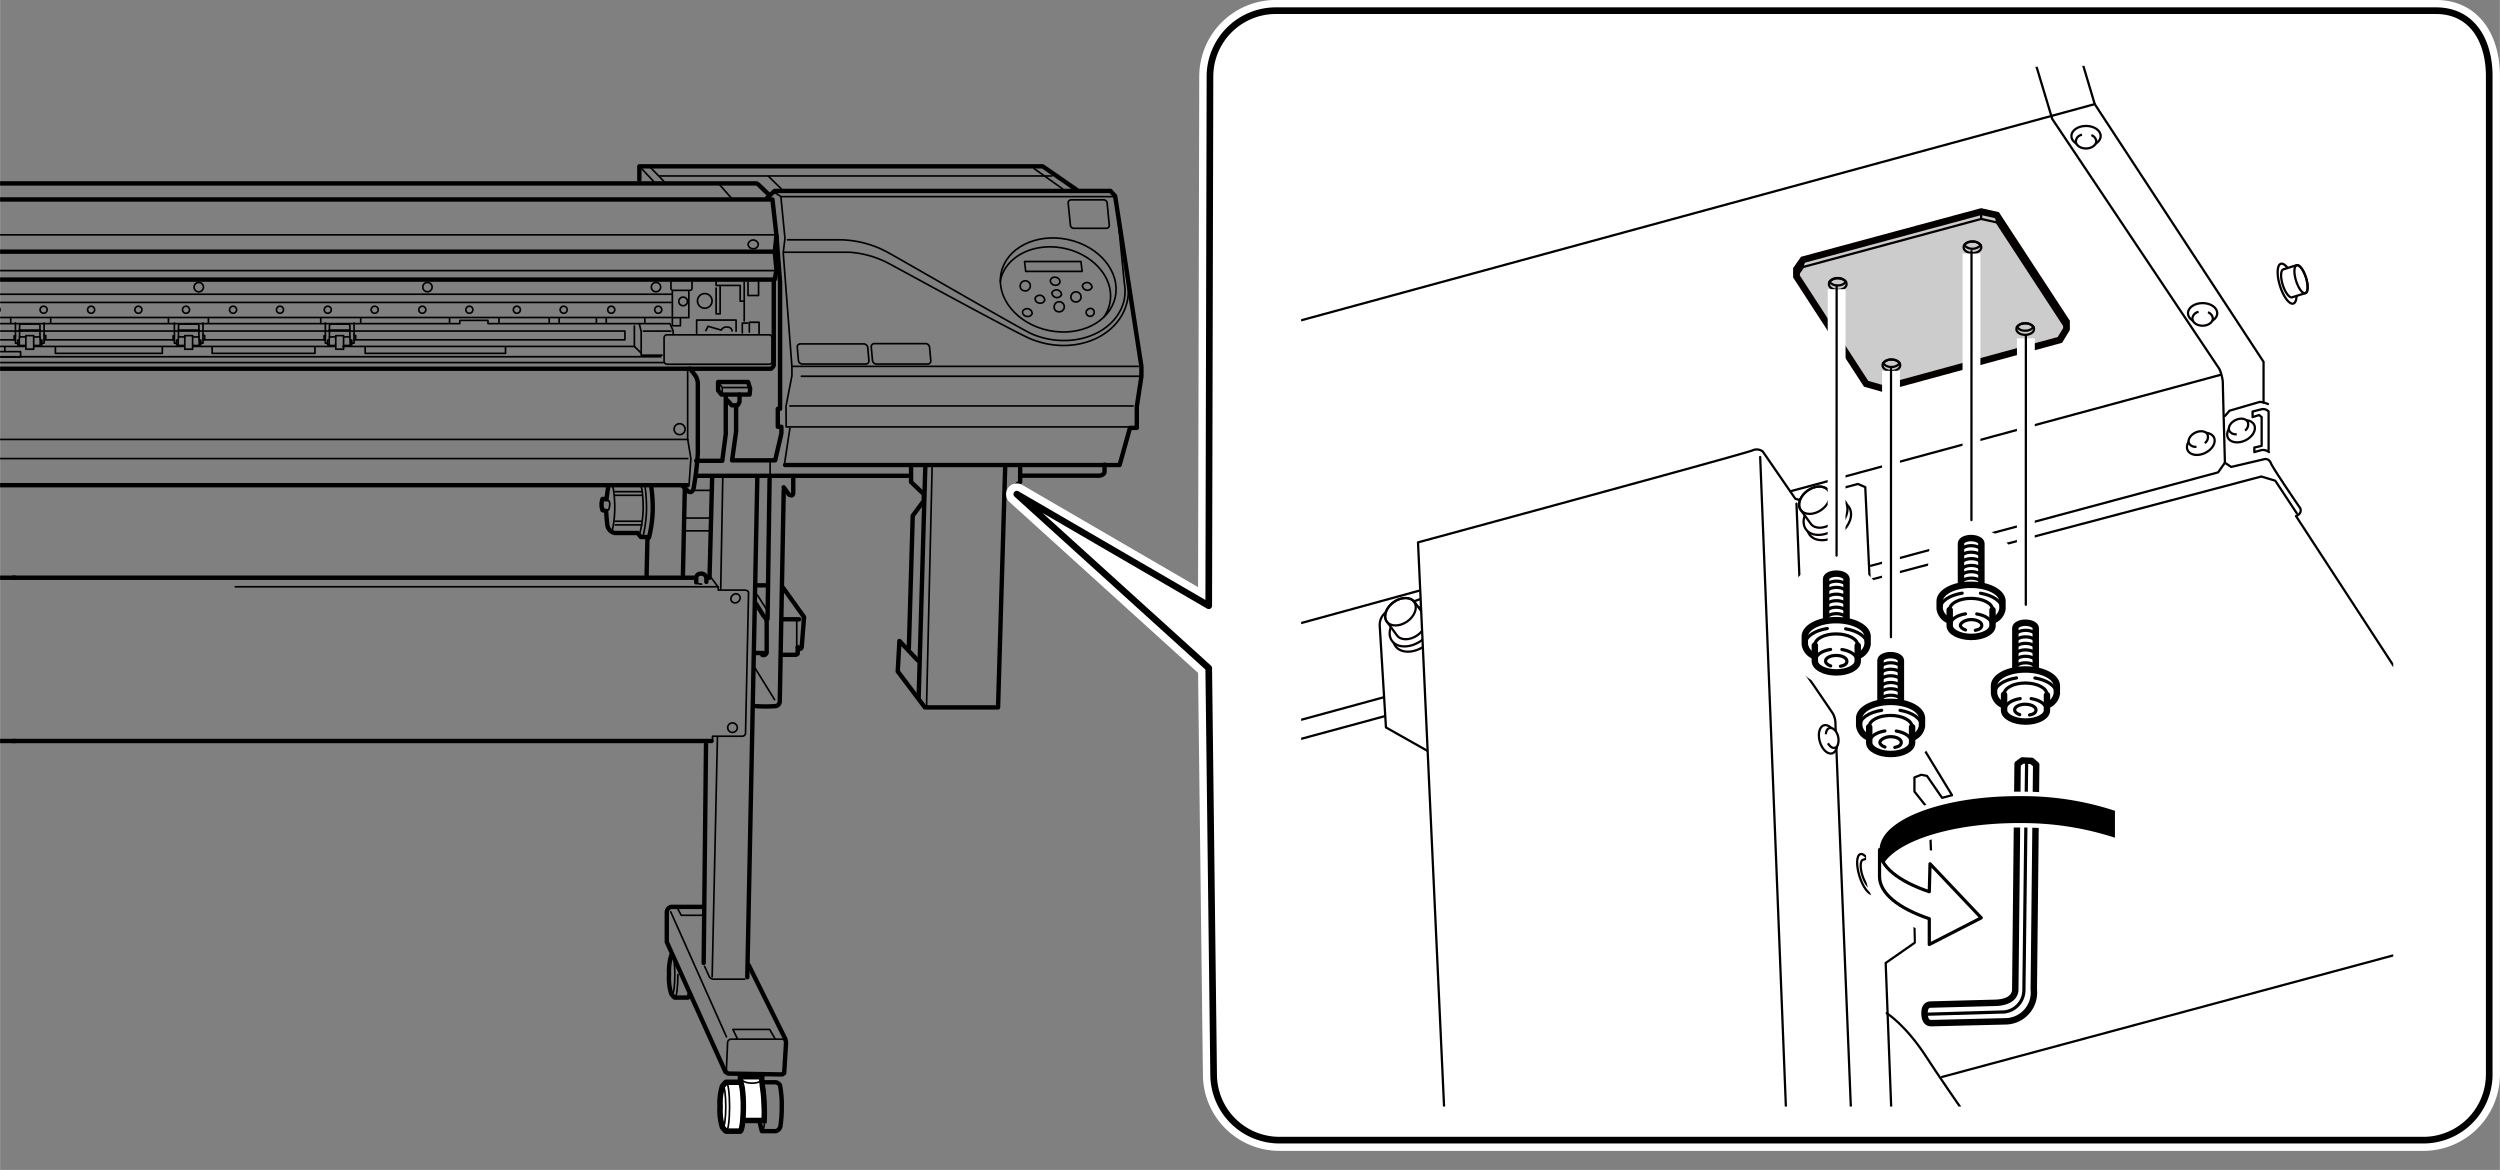 <svg xmlns="http://www.w3.org/2000/svg" xmlns:xlink="http://www.w3.org/1999/xlink" width="120.52mm" height="56.4mm" viewBox="0 0 341.62 159.88"><rect x="0" y="0" width="341.62" height="159.88" fill="#808080" stroke="none"/><defs><style>.cls-1,.cls-10,.cls-12,.cls-15,.cls-17,.cls-18,.cls-19,.cls-20,.cls-3,.cls-4,.cls-6{fill:none;}.cls-2{clip-path:url(#clip-path);}.cls-10,.cls-13,.cls-15,.cls-17,.cls-18,.cls-20,.cls-23,.cls-3,.cls-4,.cls-5,.cls-7{stroke:#000;}.cls-10,.cls-13,.cls-15,.cls-17,.cls-18,.cls-22,.cls-23,.cls-3,.cls-4,.cls-6,.cls-7{stroke-linecap:round;}.cls-10,.cls-13,.cls-15,.cls-17,.cls-18,.cls-19,.cls-22,.cls-23,.cls-3,.cls-4,.cls-6,.cls-7{stroke-linejoin:round;}.cls-3{stroke-width:0.23px;}.cls-4{stroke-width:0.6px;}.cls-11,.cls-13,.cls-16,.cls-22,.cls-23,.cls-5,.cls-7{fill:#fff;}.cls-11,.cls-12,.cls-14,.cls-21,.cls-5{stroke-miterlimit:10;}.cls-5{stroke-width:0.75px;}.cls-19,.cls-21,.cls-22,.cls-6{stroke:#fff;}.cls-6{stroke-width:2.93px;}.cls-7{stroke-width:0.91px;}.cls-8{clip-path:url(#clip-path-2);}.cls-9{clip-path:url(#clip-path-3);}.cls-10,.cls-11,.cls-12,.cls-13,.cls-15{stroke-width:0.31px;}.cls-11,.cls-12,.cls-14{stroke:#040000;}.cls-14{fill:#ccc;stroke-width:0.92px;}.cls-15{stroke-dasharray:73.35 2.93 2.93 2.93;}.cls-17{stroke-width:0.88px;}.cls-18,.cls-20,.cls-23{stroke-width:0.44px;}.cls-19{stroke-width:2.44px;}.cls-21{stroke-width:1.22px;}.cls-22{stroke-width:3.67px;}</style><clipPath id="clip-path"><rect class="cls-1" y="1.29" width="158.59" height="158.59"/></clipPath><clipPath id="clip-path-2"><polygon class="cls-1" points="327.04 151.22 177.8 151.22 177.8 11.01 327.04 8.21 327.04 151.22"/></clipPath><clipPath id="clip-path-3"><rect class="cls-1" x="156.14" y="-46.13" width="199.64" height="197.35"/></clipPath></defs><g id="レイヤー_2" data-name="レイヤー 2"><g class="cls-2"><path class="cls-3" d="M92.21,133.19c0,1.48-.16,2.67-.36,2.67s-.36-1.19-.36-2.67.16-2.67.36-2.67S92.21,131.72,92.21,133.19Z"/><line class="cls-4" x1="2.08" y1="101.26" x2="-93.36" y2="101.26"/><line class="cls-4" x1="2.08" y1="78.95" x2="-91.1" y2="78.95"/><line class="cls-4" x1="-91.83" y1="25.06" x2="103.38" y2="25.06"/><line class="cls-4" x1="-96.46" y1="66.31" x2="93.97" y2="66.31"/><polyline class="cls-4" points="-107.97 27.26 105.55 27.26 106.1 32.22 105.86 34.39"/><line class="cls-3" x1="105.7" y1="32.09" x2="-108.76" y2="32.09"/><line class="cls-3" x1="-96.25" y1="60.05" x2="93.98" y2="60.05"/><line class="cls-3" x1="-96.25" y1="62.67" x2="93.98" y2="62.67"/><line class="cls-3" x1="107.94" y1="55.48" x2="154.83" y2="55.48"/><line class="cls-3" x1="109.5" y1="51.42" x2="155.69" y2="51.42"/><polyline class="cls-3" points="155.53 50.07 108.21 50.07 107.02 34.55 107.26 32.57 106.7 26.86 105.69 26.21"/><path class="cls-4" d="M-96.25,50.39H105.36s.37-.28.37-.53V38.53"/><polyline class="cls-4" points="-108.81 38.21 105.85 38.21 106.1 36.93 105.86 34.39 -108.61 34.39"/><line class="cls-3" x1="-109.2" y1="36.98" x2="105.85" y2="36.98"/><path class="cls-4" d="M94.19,135.93c-.07.25-.14.4-.21.4H92.21c-.11,0-.47-.48-.49-.51a7.2,7.2,0,0,1-.3-2.63,7.75,7.75,0,0,1,.29-2.61"/><path class="cls-3" d="M92.21,136.33c.23,0,.42-1.41.42-3.14"/><line class="cls-4" x1="1.79" y1="101.26" x2="97.24" y2="101.26"/><path class="cls-4" d="M107.09,66.93l-.54,28.81a.67.67,0,0,1-.65.76,19.52,19.52,0,0,1-2.6,0"/><line class="cls-4" x1="103.48" y1="65.39" x2="102.11" y2="133.55"/><line class="cls-4" x1="96.15" y1="131.6" x2="96.47" y2="101.7"/><path class="cls-4" d="M102.32,131.92l5,10.09.09.47-.26,4.16-.27.19-7.4-.12-.37-.25-8-17.73v-4.06a.76.76,0,0,1,.62-.74h4.18"/><path class="cls-3" d="M107.28,142.23a.55.55,0,0,0-.43-.22h-7a.53.53,0,0,0-.44.53c0,.47-.15,3.48-.15,3.48s0,.47.15.47"/><line class="cls-3" x1="99.27" y1="141.7" x2="91.65" y2="124.61"/><path class="cls-3" d="M101.75,133.81H97.52a.74.74,0,0,1-.59-.31l-.65-1.43"/><polyline class="cls-3" points="105.92 141.98 105.17 140.68 100.14 140.68 100.73 141.89"/><polyline class="cls-3" points="96.03 125.08 93.08 125.08 92.58 124.14"/><line class="cls-3" x1="98.48" y1="80.48" x2="98.76" y2="65.34"/><line class="cls-3" x1="97.31" y1="133.47" x2="98.03" y2="100.78"/><path class="cls-3" d="M104.13,154.58c.25,0,.45-1.49.45-3.34s-.2-3.33-.45-3.33"/><path class="cls-4" d="M104.13,147.9H106c.08,0,.53.17.59.46a14.19,14.19,0,0,1,.23,2.88,16.62,16.62,0,0,1-.19,2.71.89.89,0,0,1-.63.63h-1.89a11.32,11.32,0,0,1-.47-3.34,8,8,0,0,1,.31-2.78S104,147.9,104.13,147.9Z"/><path class="cls-5" d="M104.09,147.14v.4l.08.83a21.69,21.69,0,0,1,.24,2.66,19.46,19.46,0,0,1,0,2.09h-3.23l0-5.54v-.44Z"/><path class="cls-4" d="M104.09,147.14v.4l.08.83a21.69,21.69,0,0,1,.24,2.66,19.46,19.46,0,0,1,0,2.09h-3.23l0-5.54v-.44Z"/><path class="cls-5" d="M99.24,147.9h1.88c.25,0,.45,1.5.45,3.34s-.2,3.34-.45,3.34H99.24c-.11,0-.5-.51-.52-.53a7.81,7.81,0,0,1-.32-2.81,8,8,0,0,1,.31-2.78s.42-.56.53-.56"/><path class="cls-4" d="M99.24,147.9h1.88c.25,0,.45,1.5.45,3.34s-.2,3.34-.45,3.34H99.24c-.11,0-.5-.51-.52-.53a7.81,7.81,0,0,1-.32-2.81,8,8,0,0,1,.31-2.78S99.13,147.9,99.24,147.9Z"/><path class="cls-3" d="M99.24,154.58c.25,0,.45-1.49.45-3.34s-.2-3.33-.45-3.33"/><path class="cls-3" d="M98.4,151.24c0,1.58.17,2.85.38,2.85s.39-1.27.39-2.85-.17-2.84-.39-2.84S98.4,149.68,98.4,151.24Z"/><path class="cls-3" d="M104.09,147.54s-.16.48-1.34.48-1.53-.56-1.53-.56"/><path class="cls-3" d="M97.36,101.23l0-.62s3.2,0,4.06,0a.44.44,0,0,0,.45-.41s.41-18.82.41-19.19-.57-.37-.57-.37H98.14v-.45h-66"/><path class="cls-4" d="M107,80.32l2.87,4-.32,4.1s-.15.58-.54,0"/><line class="cls-4" x1="109.21" y1="84.63" x2="106.95" y2="84.63"/><line class="cls-3" x1="105.84" y1="95.61" x2="103.18" y2="91.31"/><path class="cls-4" d="M107.08,66.59l.73,1s.58.37.58-.24v-2"/><polyline class="cls-3" points="94.16 66.18 94.4 62.67 93.96 59.97 93.96 50.63"/><path class="cls-4" d="M93.32,66.47l.76.71s.51.32.7-.47A44.3,44.3,0,0,0,95.35,62V52.37a2.19,2.19,0,0,0-.31-1c-.15-.22-.77-1-.77-1"/><line class="cls-4" x1="105.16" y1="65.22" x2="104.88" y2="84.59"/><line class="cls-4" x1="104.72" y1="79.99" x2="103.54" y2="79.99"/><line class="cls-4" x1="103.22" y1="89.24" x2="104.29" y2="89.24"/><path class="cls-4" d="M103.33,82.55l1,1.61a1.26,1.26,0,0,1,.43.8v4.23a.47.47,0,0,1-.59.32"/><line class="cls-3" x1="104.83" y1="83.41" x2="103.49" y2="81.32"/><path class="cls-3" d="M0,42.33a.47.47,0,0,1-.48.47.47.47,0,0,1-.47-.47.47.47,0,0,1,.47-.48A.47.47,0,0,1,0,42.33Z"/><path class="cls-3" d="M6.43,42.33A.48.48,0,1,1,6,41.85.47.47,0,0,1,6.43,42.33Z"/><path class="cls-3" d="M12.92,42.33a.48.48,0,1,1-.48-.48A.48.48,0,0,1,12.92,42.33Z"/><path class="cls-3" d="M19.38,42.33a.48.48,0,1,1-.48-.48A.48.48,0,0,1,19.38,42.33Z"/><path class="cls-3" d="M25.89,42.33a.48.48,0,1,1-.48-.48A.48.48,0,0,1,25.89,42.33Z"/><path class="cls-3" d="M32.32,42.33a.48.48,0,1,1-.48-.48A.47.47,0,0,1,32.32,42.33Z"/><path class="cls-3" d="M38.73,42.33a.48.48,0,1,1-.48-.48A.48.48,0,0,1,38.73,42.33Z"/><path class="cls-3" d="M45.26,42.33a.48.48,0,1,1-.47-.48A.47.47,0,0,1,45.26,42.33Z"/><path class="cls-3" d="M51.67,42.33a.48.48,0,1,1-.48-.48A.47.47,0,0,1,51.67,42.33Z"/><path class="cls-3" d="M58.18,42.33a.48.48,0,1,1-.48-.48A.48.48,0,0,1,58.18,42.33Z"/><path class="cls-3" d="M64.61,42.33a.48.48,0,1,1-.47-.48A.47.47,0,0,1,64.61,42.33Z"/><path class="cls-3" d="M71.1,42.33a.48.48,0,1,1-.48-.48A.48.48,0,0,1,71.1,42.33Z"/><path class="cls-3" d="M77.5,42.33a.48.48,0,1,1-.47-.48A.47.47,0,0,1,77.5,42.33Z"/><path class="cls-3" d="M84,42.33a.48.48,0,1,1-.48-.48A.48.48,0,0,1,84,42.33Z"/><path class="cls-3" d="M90.42,42.33a.48.48,0,1,1-.48-.48A.47.47,0,0,1,90.42,42.33Z"/><line class="cls-3" x1="-108.42" y1="43.39" x2="91.7" y2="43.39"/><line class="cls-3" x1="-107.4" y1="41.33" x2="91.7" y2="41.33"/><line class="cls-3" x1="-17.57" y1="46.44" x2="2.01" y2="46.44"/><line class="cls-3" x1="-18.27" y1="47.34" x2="3.3" y2="47.34"/><polyline class="cls-3" points="2.1 44.14 2.1 46.9 2.41 46.9"/><polyline class="cls-3" points="3.51 46.04 2.66 46.04 2.62 46.48 2.62 47.22 3.48 47.22"/><rect class="cls-3" x="3.52" y="45.87" width="1.07" height="1.85"/><polyline class="cls-3" points="2.62 46.48 2.4 46.48 2.4 47.13 2.6 47.13"/><line class="cls-3" x1="2.66" y1="46.04" x2="2.66" y2="45.13"/><polyline class="cls-3" points="6.01 44.14 6.01 46.9 5.7 46.9"/><polyline class="cls-3" points="4.6 46.04 5.45 46.04 5.49 46.48 5.49 47.22 4.63 47.22"/><polyline class="cls-3" points="5.49 46.48 5.71 46.48 5.71 47.13 5.51 47.13"/><line class="cls-3" x1="5.45" y1="46.04" x2="5.45" y2="45.13"/><polyline class="cls-3" points="5.5 45.11 4.14 45.11 3.97 45.11 2.61 45.11"/><polyline class="cls-3" points="5.45 45.13 5.45 44.45 5.34 44.29 4.3 44.29 3.81 44.29 2.77 44.29 2.66 44.45 2.66 45.13"/><polyline class="cls-3" points="2.1 45.9 1.92 45.9 1.92 46.49 2.08 46.49"/><polyline class="cls-3" points="6.03 45.84 6.24 45.84 6.24 46.4 6.03 46.4"/><line class="cls-3" x1="6.17" y1="46.44" x2="23.73" y2="46.44"/><line class="cls-3" x1="4.65" y1="47.34" x2="25.02" y2="47.34"/><polyline class="cls-3" points="23.82 44.14 23.82 46.9 24.13 46.9"/><polyline class="cls-3" points="25.23 46.04 24.38 46.04 24.34 46.48 24.34 47.22 25.2 47.22"/><rect class="cls-3" x="25.24" y="45.87" width="1.07" height="1.85"/><polyline class="cls-3" points="24.34 46.48 24.12 46.48 24.12 47.13 24.32 47.13"/><line class="cls-3" x1="24.38" y1="46.04" x2="24.38" y2="45.13"/><polyline class="cls-3" points="27.73 44.14 27.73 46.9 27.42 46.9"/><polyline class="cls-3" points="26.32 46.04 27.17 46.04 27.21 46.48 27.21 47.22 26.35 47.22"/><polyline class="cls-3" points="27.21 46.48 27.43 46.48 27.43 47.13 27.23 47.13"/><line class="cls-3" x1="27.17" y1="46.04" x2="27.17" y2="45.13"/><polyline class="cls-3" points="27.22 45.11 25.86 45.11 25.69 45.11 24.33 45.11"/><polyline class="cls-3" points="27.17 45.13 27.17 44.45 27.06 44.29 26.02 44.29 25.53 44.29 24.49 44.29 24.38 44.45 24.38 45.13"/><polyline class="cls-3" points="23.82 45.9 23.64 45.9 23.64 46.49 23.8 46.49"/><polyline class="cls-3" points="27.75 45.84 27.96 45.84 27.96 46.4 27.75 46.4"/><line class="cls-3" x1="27.87" y1="46.44" x2="44.36" y2="46.44"/><line class="cls-3" x1="26.32" y1="47.34" x2="45.65" y2="47.34"/><polyline class="cls-3" points="48.41 46.44 85.39 46.44 85.39 45.24 -84.25 45.24"/><polyline class="cls-3" points="44.45 44.14 44.45 46.9 44.76 46.9"/><polyline class="cls-3" points="45.86 46.04 45.01 46.04 44.97 46.48 44.97 47.22 45.83 47.22"/><rect class="cls-3" x="45.87" y="45.87" width="1.07" height="1.85"/><polyline class="cls-3" points="44.97 46.48 44.75 46.48 44.75 47.13 44.95 47.13"/><line class="cls-3" x1="45.01" y1="46.04" x2="45.01" y2="45.13"/><polyline class="cls-3" points="48.37 44.14 48.37 46.9 48.05 46.9"/><polyline class="cls-3" points="46.95 46.04 47.8 46.04 47.84 46.48 47.84 47.22 46.98 47.22"/><polyline class="cls-3" points="47.84 46.48 48.06 46.48 48.06 47.13 47.86 47.13"/><line class="cls-3" x1="47.8" y1="46.04" x2="47.8" y2="45.13"/><polyline class="cls-3" points="47.85 45.11 46.49 45.11 46.32 45.11 44.96 45.11"/><polyline class="cls-3" points="47.8 45.13 47.8 44.45 47.69 44.29 46.65 44.29 46.16 44.29 45.12 44.29 45.01 44.45 45.01 45.13"/><polyline class="cls-3" points="44.45 45.9 44.27 45.9 44.27 46.49 44.43 46.49"/><polyline class="cls-3" points="48.38 45.84 48.59 45.84 48.59 46.4 48.38 46.4"/><path class="cls-4" d="M109,88.5v.82a.46.46,0,0,1-.24.16c-.14,0-1.86,0-1.86,0"/><line class="cls-3" x1="108.87" y1="89.1" x2="108.87" y2="84.87"/><path class="cls-4" d="M139.63,65H150.3s.63-.12.63-.5v-1"/><line class="cls-4" x1="95.27" y1="65.02" x2="124.04" y2="65.02"/><polyline class="cls-4" points="107.28 63.55 152.99 63.55 154.41 58.47 155.34 58.47 155.34 55.57 155.97 51.45 155.97 50.07 152.38 26.79 151.74 26.09 105.85 26.09 104.84 27.01"/><polyline class="cls-4" points="147.1 25.92 142.48 22.73 87.36 22.73 87.36 24.57"/><line class="cls-3" x1="89.34" y1="24.83" x2="87.49" y2="22.85"/><polyline class="cls-3" points="108.21 50.07 108.21 51.35 107.4 55.52 107.43 58.34 154.98 58.34"/><line class="cls-3" x1="107.94" y1="58.5" x2="107.19" y2="63.42"/><path class="cls-3" d="M136.8,37.3c.72-3.43,4.8-5.48,9.11-4.57s7.21,4.42,6.49,7.85-4.8,5.48-9.11,4.58S136.08,40.73,136.8,37.3Z"/><path class="cls-3" d="M152.85,30.66l.78,8a6.31,6.31,0,0,1,0,2.25c-.84,4-5.57,6.44-10.57,5.38a11.28,11.28,0,0,1-1.87-.57l-.4-.18c-2.55-1.29-17.28-9.85-19.52-11.07a14,14,0,0,0-6.78-1.7h-6.88"/><path class="cls-3" d="M154.13,38.79a6.87,6.87,0,0,1-.07,2.26c-.89,4.42-5.92,7.05-11.23,5.89a13.84,13.84,0,0,1-1.76-.53l-.2-.08c-2.38-1-18.28-9.73-19.64-10.44a13.48,13.48,0,0,0-5.15-1.42h-8.9"/><path class="cls-3" d="M143.53,38.29a.61.61,0,0,1,.77-.38.61.61,0,0,1,.54.66.61.61,0,0,1-.76.39A.63.63,0,0,1,143.53,38.29Z"/><path class="cls-3" d="M139.41,39.08a.69.69,0,1,1,.55.66A.62.62,0,0,1,139.41,39.08Z"/><path class="cls-3" d="M143.74,40a.69.69,0,0,1,1.31.28.69.69,0,0,1-1.31-.28Z"/><path class="cls-3" d="M147.91,39a.69.69,0,0,1,1.31.28.69.69,0,0,1-1.31-.28Z"/><path class="cls-3" d="M148.43,42.57a.62.62,0,0,1,.77-.39.55.55,0,1,1-.77.39Z"/><path class="cls-3" d="M144.05,41.94a.69.69,0,1,1,.55.66A.61.61,0,0,1,144.05,41.94Z"/><path class="cls-3" d="M139.73,42.57a.69.69,0,0,1,1.31.27.62.62,0,0,1-.77.39A.61.61,0,0,1,139.73,42.57Z"/><path class="cls-3" d="M141.45,40.74a.69.69,0,0,1,1.31.28.62.62,0,0,1-.77.39A.61.61,0,0,1,141.45,40.74Z"/><path class="cls-3" d="M146.34,40.59a.69.69,0,1,1,.55.66A.63.63,0,0,1,146.34,40.59Z"/><path class="cls-3" d="M136.7,38.49l0-.17c.7-3.29,4.6-5.25,8.73-4.38s6.92,4.24,6.22,7.52a4.88,4.88,0,0,1-.83,1.89"/><polygon class="cls-3" points="147.87 37.09 140.16 37.09 140 35.74 147.71 35.74 147.87 37.09"/><path class="cls-3" d="M146.74,31.2h4.44a.4.4,0,0,0,.4-.42l-.29-3a.49.49,0,0,0-.49-.47h-4.43a.41.41,0,0,0-.41.42l.3,3A.48.48,0,0,0,146.74,31.2Z"/><path class="cls-3" d="M109.66,49.75h8.65a.42.42,0,0,0,.42-.46l-.16-1.82A.56.56,0,0,0,118,47h-8.65a.41.41,0,0,0-.41.45l.16,1.83A.57.57,0,0,0,109.66,49.75Z"/><path class="cls-3" d="M119.77,49.75h7a.42.42,0,0,0,.42-.46l-.17-1.82a.55.55,0,0,0-.55-.51h-7a.42.42,0,0,0-.42.45l.17,1.83A.56.56,0,0,0,119.77,49.75Z"/><polyline class="cls-4" points="139.4 63.97 139.4 65.87 137.28 67.68"/><polyline class="cls-4" points="137.36 63.6 136.38 96.67 126.38 96.67 122.67 91.75 122.9 87.59 125.4 90.24"/><polyline class="cls-4" points="124.19 88.58 124.72 70.48 126.23 68.44 126.23 67.53 124.49 65.87 124.49 63.75"/><line class="cls-3" x1="126.61" y1="96.37" x2="127.37" y2="63.82"/><line class="cls-4" x1="125.53" y1="95.27" x2="126.44" y2="63.71"/><path class="cls-4" d="M83.12,66.53c-.12.55-.24,1.65-.24,1.65h-.55a2.24,2.24,0,0,0,0,1.54l.49.12s.06,1.1.18,2a1.29,1.29,0,0,0,1,1h3.13l.43.55h.91l-.12,5.27"/><polyline class="cls-4" points="95.13 62.97 98.69 62.97 99.17 59.3 99.17 53.97"/><polyline class="cls-4" points="100.58 55.51 100.58 58.99 100.03 62.91 105.92 62.91 106.77 59.24 106.77 58.32 106.28 58.32 106.28 55.87 106.59 55.87 106.59 38.59 106.1 32.22"/><polygon class="cls-4" points="102.43 53.92 98.58 53.92 98.12 53.35 98.12 52.2 102.22 52.2 102.5 53.1 102.43 53.92"/><polyline class="cls-3" points="98.69 53.81 98.69 52.94 98.21 52.34"/><line class="cls-3" x1="98.88" y1="52.96" x2="102.41" y2="52.96"/><polyline class="cls-4" points="101.05 53.91 101.05 54.94 100.78 55.39 100 55.39 99.38 54.7"/><line class="cls-3" x1="106.7" y1="26.87" x2="152.17" y2="26.87"/><line class="cls-3" x1="145.2" y1="25.81" x2="141.32" y2="23.05"/><line class="cls-3" x1="106.83" y1="25.88" x2="105" y2="24.09"/><line class="cls-3" x1="143.73" y1="24.05" x2="90.12" y2="24.05"/><line class="cls-3" x1="90.7" y1="24.77" x2="88.87" y2="22.87"/><line class="cls-4" x1="103.6" y1="25.2" x2="104.96" y2="26.5"/><line class="cls-3" x1="99.97" y1="27.11" x2="98.35" y2="25.27"/><path class="cls-3" d="M91.82,40.21H-91.73s.18-.41-.54-.41h-1.28"/><path class="cls-3" d="M91.15,45.76h13.94a.39.39,0,0,1,.4.38l0,3.26a.39.39,0,0,1-.4.38H91.2a.45.45,0,0,1-.46-.44V46.15A.4.4,0,0,1,91.15,45.76Z"/><polyline class="cls-3" points="91.87 39.79 91.87 44.52 92.97 44.52 92.97 43.52"/><polyline class="cls-3" points="91.9 43.41 94.12 43.41 94.12 39.83"/><path class="cls-3" d="M91.68,38.53v.85a.3.3,0,0,0,.33.3h2.26s.29,0,.29-.3v-.92"/><polyline class="cls-3" points="97.85 38.46 97.85 39.01 101.14 39.01 101.14 41.16 101.69 41.16 101.69 38.57"/><polyline class="cls-3" points="102.21 38.57 102.21 40.38 103.65 40.38 103.65 38.5"/><polyline class="cls-3" points="95.19 45.55 95.19 43.74 100.58 43.74 100.58 45.26"/><path class="cls-3" d="M96.45,45.18l.29-.59,1.81.52a.79.79,0,0,1,.81-.41c.63,0,.67.52.67.52"/><polyline class="cls-3" points="103.72 45.55 103.72 44.04 102.39 44.04 102.39 45.37"/><polyline class="cls-3" points="102.17 44.15 101.43 44.15 101.43 45.48"/><polyline class="cls-3" points="98.4 39.16 98.4 42.89 97.85 42.89 97.85 39.38"/><circle class="cls-3" cx="96.3" cy="41.12" r="1"/><path class="cls-3" d="M92.75,41.19a.6.6,0,0,1,.59-.59.59.59,0,0,1,.59.59.58.58,0,0,1-.59.59A.59.59,0,0,1,92.75,41.19Z"/><path class="cls-3" d="M89,39.24a.64.64,0,0,1,.63-.64.64.64,0,0,1,.64.64.64.64,0,0,1-.64.63A.63.63,0,0,1,89,39.24Z"/><path class="cls-3" d="M57.77,39.24a.64.64,0,0,1,.63-.64.64.64,0,0,1,.64.64.64.64,0,0,1-.64.63A.63.63,0,0,1,57.77,39.24Z"/><path class="cls-3" d="M26.51,39.24a.64.64,0,0,1,1.28,0,.64.64,0,0,1-1.28,0Z"/><line class="cls-4" x1="94.92" y1="78.95" x2="1.79" y2="78.95"/><polyline class="cls-4" points="97.31 65.21 96.95 78.95 96.73 78.95"/><path class="cls-4" d="M89,66.6a21.72,21.72,0,0,1,.19,3.05,17.65,17.65,0,0,1-.51,3.8"/><path class="cls-3" d="M88.15,66.6a21.72,21.72,0,0,1,.19,3.05,17.65,17.65,0,0,1-.51,3.8"/><path class="cls-3" d="M87.44,72.83a15.12,15.12,0,0,0,.44-3.28,19,19,0,0,0-.16-2.62l-.1-.41"/><path class="cls-3" d="M83.59,72.83A15.12,15.12,0,0,0,84,69.55a17.93,17.93,0,0,0-.17-2.62l-.09-.41"/><line class="cls-4" x1="93.57" y1="66.92" x2="93.31" y2="78.78"/><line class="cls-3" x1="105.23" y1="63.18" x2="105.23" y2="65.02"/><polyline class="cls-3" points="87.35 44.23 66.69 44.23 66.66 43.78 62.84 43.78 62.82 44.23 -91.1 44.23 -91.1 44.51 -94.32 44.51 -94.28 44.04 -107.34 44.04"/><path class="cls-3" d="M102.22,33.39a.71.71,0,0,1,1.4,0,.65.65,0,0,1-.69.6A.66.66,0,0,1,102.22,33.39Z"/><path class="cls-3" d="M101,81.33a.62.62,0,0,0-.88,0,.63.63,0,0,0-.12.88.65.65,0,0,0,.89,0A.63.63,0,0,0,101,81.33Z"/><path class="cls-3" d="M100.62,99.07a.65.65,0,1,0-.12.87A.62.62,0,0,0,100.62,99.07Z"/><line class="cls-3" x1="97.19" y1="78.96" x2="98.14" y2="80.24"/><line class="cls-3" x1="87.71" y1="67.69" x2="84.07" y2="67.69"/><line class="cls-3" x1="87.71" y1="67.19" x2="84.07" y2="67.19"/><line class="cls-3" x1="87.71" y1="71.73" x2="84.07" y2="71.73"/><line class="cls-3" x1="87.71" y1="71.23" x2="84.07" y2="71.23"/><path class="cls-3" d="M82.68,68.41h.49a.88.88,0,0,1,.14.62,2.88,2.88,0,0,1-.14.64h-.58"/><line class="cls-3" x1="93.46" y1="70.79" x2="97.1" y2="70.79"/><line class="cls-3" x1="93.42" y1="72.54" x2="97.06" y2="72.54"/><line class="cls-3" x1="94.9" y1="67.01" x2="97.06" y2="67.01"/><path class="cls-4" d="M95.13,79.58V79a.59.59,0,0,1,.64-.6.68.68,0,0,1,.75.54v.58"/><path class="cls-3" d="M95.31,79.73a1.58,1.58,0,0,0,.55.09"/><line class="cls-3" x1="-96.52" y1="49.55" x2="90.67" y2="49.55"/><rect class="cls-3" x="-6.07" y="48.05" width="8.87" height="0.75"/><polyline class="cls-3" points="22.17 47.4 22.17 48.29 7.56 48.29 7.56 47.45"/><polyline class="cls-3" points="43.03 47.4 43.03 48.29 28.98 48.29 28.98 47.45"/><polyline class="cls-3" points="69.07 47.4 69.07 48.29 49.89 48.29 49.89 47.45"/><line class="cls-3" x1="0.65" y1="47.4" x2="0.65" y2="47.96"/><polyline class="cls-3" points="87.55 48.19 86.68 47.34 46.85 47.34"/><line class="cls-3" x1="86.68" y1="47.34" x2="86.68" y2="44.55"/><line class="cls-3" x1="87.92" y1="45.25" x2="91.66" y2="45.25"/><polyline class="cls-3" points="91.98 45.58 91.98 45.21 91.54 44.23 87.35 44.23 87.61 45.3 87.61 48.54 90.46 48.54"/><line class="cls-3" x1="101.69" y1="41.16" x2="101.69" y2="43.85"/><line class="cls-3" x1="61.42" y1="44.09" x2="61.42" y2="43.53"/><line class="cls-3" x1="68.18" y1="44.13" x2="68.18" y2="43.48"/><line class="cls-3" x1="49.28" y1="44.09" x2="49.28" y2="43.48"/><line class="cls-3" x1="43.82" y1="44.18" x2="43.82" y2="43.43"/><line class="cls-3" x1="75.04" y1="43.53" x2="75.04" y2="44.09"/><line class="cls-3" x1="76.4" y1="43.53" x2="76.4" y2="44.09"/><line class="cls-3" x1="81.49" y1="43.53" x2="81.49" y2="44.09"/><line class="cls-3" x1="82.84" y1="43.53" x2="82.84" y2="44.09"/><line class="cls-3" x1="88.11" y1="43.53" x2="88.11" y2="44.09"/><line class="cls-3" x1="28.47" y1="43.39" x2="28.47" y2="44.13"/><line class="cls-3" x1="23.01" y1="43.39" x2="23.01" y2="44.13"/><line class="cls-3" x1="6.91" y1="43.39" x2="6.91" y2="44.13"/><line class="cls-3" x1="1.45" y1="43.39" x2="1.45" y2="44.13"/><line class="cls-3" x1="-90.73" y1="48.75" x2="90.3" y2="48.75"/><circle class="cls-3" cx="92.86" cy="58.65" r="0.75"/></g></g><g id="レイヤー_3" data-name="レイヤー 3"><path class="cls-6" d="M332.88,1.46H174.28a9,9,0,0,0-8.94,8.94l-.17,72.38L138.94,67.53,165.17,91.3l.67,55.57a9,9,0,0,0,8.94,8.94H331.22a9,9,0,0,0,8.94-8.94V10.4C340.16,5.49,337.79,1.46,332.88,1.46Z"/><path class="cls-7" d="M332.88,1.46H174.28a9,9,0,0,0-8.94,8.94l-.17,72.38L138.94,67.53,165.17,91.3l.67,55.57a9,9,0,0,0,8.94,8.94H331.22a9,9,0,0,0,8.94-8.94V10.4C340.16,5.49,337.79,1.46,332.88,1.46Z"/><g class="cls-8"><g class="cls-9"><path class="cls-10" d="M194.05,81.88,190,83.33a2.19,2.19,0,0,0-1.46,2.2l.85,13.88,5.72,3.23"/><ellipse class="cls-11" cx="193.36" cy="86.38" rx="3.29" ry="2.3" transform="translate(-14.47 127.08) rotate(-35.15)"/><ellipse class="cls-11" cx="192.89" cy="85.66" rx="3.29" ry="2.3" transform="translate(-14.14 126.68) rotate(-35.15)"/><path class="cls-11" d="M189.49,84.92c.29.41,1.09,1.48,1.39,1.89.51.73,1.77.73,2.81,0s1.47-1.92,1-2.65c-.3-.41-1.1-1.48-1.39-1.9-.52-.72-1.78-.72-2.82,0S189,84.19,189.49,84.92Z"/><ellipse class="cls-12" cx="191.37" cy="83.59" rx="2.3" ry="1.62" transform="translate(-13.23 125.43) rotate(-35.15)"/><path class="cls-13" d="M240.53,62.45l5.29,133.73,8.5,12.86.93-.51S250.82,99.88,250.82,99a3,3,0,0,0-.36-1.5s-3.57-5.28-3.93-5.71a3,3,0,0,1-.5-.93l1.86-.36,7.72-8.78-.72-15.15-1-.43-8.14,2.15-.43-.15-4.43-6.43a1.35,1.35,0,0,0-1.41-.16c-.76.38-45.71,12.57-45.71,12.57L200,209l25.43,38.57"/><polygon class="cls-14" points="282.39 43.97 272.87 29.4 270.73 28.92 246.39 35.49 245.49 36.78 245.49 37.78 255.01 52.45 257.2 53.07 281.49 46.45 282.39 44.97 282.39 43.97"/><ellipse class="cls-12" cx="269.54" cy="33.8" rx="1.21" ry="0.79"/><path class="cls-12" d="M269.54,33a1.32,1.32,0,0,0-1.13.5,1.52,1.52,0,0,0,2.25,0A1.32,1.32,0,0,0,269.54,33Z"/><ellipse class="cls-12" cx="251.13" cy="38.83" rx="1.21" ry="0.79"/><path class="cls-12" d="M251.13,38a1.32,1.32,0,0,0-1.13.5,1.32,1.32,0,0,0,1.13.5,1.3,1.3,0,0,0,1.12-.5A1.3,1.3,0,0,0,251.13,38Z"/><ellipse class="cls-12" cx="258.46" cy="49.92" rx="1.21" ry="0.79"/><path class="cls-12" d="M258.46,49.14a1.3,1.3,0,0,0-1.12.5,1.3,1.3,0,0,0,1.12.5,1.32,1.32,0,0,0,1.13-.5A1.32,1.32,0,0,0,258.46,49.14Z"/><ellipse class="cls-12" cx="276.75" cy="44.97" rx="1.21" ry="0.79"/><path class="cls-12" d="M276.75,44.19a1.28,1.28,0,0,0-1.12.5,1.3,1.3,0,0,0,1.12.5,1.34,1.34,0,0,0,1.13-.5A1.31,1.31,0,0,0,276.75,44.19Z"/><polygon class="cls-12" points="245.49 37.78 246.39 36.49 270.73 29.92 272.87 30.4 282.39 44.97 281.49 46.45 257.2 53.07 255.01 52.45 245.49 37.78"/><line class="cls-12" x1="270.73" y1="29.92" x2="270.73" y2="28.92"/><line class="cls-12" x1="272.87" y1="30.4" x2="272.87" y2="29.4"/><line class="cls-12" x1="246.39" y1="36.49" x2="246.39" y2="35.73"/><ellipse class="cls-12" cx="285.06" cy="18.59" rx="2" ry="1.38"/><path class="cls-11" d="M285.79,18.47a1,1,0,0,1,.67.82c0,.53-.63,1-1.4,1s-1.39-.43-1.39-1a1,1,0,0,1,.84-.88"/><ellipse class="cls-12" cx="300.99" cy="42.8" rx="2" ry="1.38"/><path class="cls-11" d="M301.72,42.68a1,1,0,0,1,.67.83c0,.53-.63,1-1.4,1s-1.39-.43-1.39-1a1,1,0,0,1,.84-.89"/><ellipse class="cls-12" cx="300.74" cy="60.63" rx="2" ry="1.38" transform="translate(3.89 138.1) rotate(-26.02)"/><path class="cls-11" d="M300.15,61.05a1,1,0,0,1-1-.44c-.23-.48.14-1.14.83-1.48s1.45-.23,1.68.25a1,1,0,0,1-.37,1.17"/><ellipse class="cls-12" cx="306.24" cy="58.91" rx="2" ry="1.38" transform="translate(5.2 140.34) rotate(-26.02)"/><path class="cls-11" d="M305.65,59.34a1,1,0,0,1-1-.45c-.23-.48.14-1.14.83-1.48s1.45-.22,1.68.26a1,1,0,0,1-.37,1.16"/><ellipse class="cls-12" cx="312.53" cy="38.75" rx="1.02" ry="2.85" transform="translate(2.77 95.52) rotate(-17.45)"/><path class="cls-11" d="M313.84,36.24l-1.82.57c-.37.12-.41,1.07-.08,2.12s.91,1.82,1.28,1.7l1.82-.57c.38-.12.41-1.07.08-2.13S314.22,36.12,313.84,36.24Z"/><ellipse class="cls-12" cx="314.44" cy="38.15" rx="0.71" ry="2" transform="translate(3.03 96.06) rotate(-17.45)"/><ellipse class="cls-12" cx="255.08" cy="119.43" rx="1.02" ry="2.85" transform="translate(-24.08 82) rotate(-17.45)"/><path class="cls-11" d="M256.39,116.92l-1.82.58c-.37.11-.41,1.06-.08,2.12s.91,1.81,1.28,1.69l1.82-.57c.38-.12.41-1.07.08-2.12S256.77,116.81,256.39,116.92Z"/><ellipse class="cls-12" cx="256.99" cy="118.83" rx="0.71" ry="2" transform="translate(-23.81 82.54) rotate(-17.45)"/><ellipse class="cls-12" cx="340.51" cy="80.95" rx="1.02" ry="2.85" transform="translate(-8.6 105.85) rotate(-17.45)"/><path class="cls-11" d="M341.82,78.44,340,79c-.37.11-.41,1.06-.08,2.12s.91,1.81,1.28,1.69l1.82-.57c.38-.12.41-1.07.08-2.12S342.2,78.33,341.82,78.44Z"/><ellipse class="cls-12" cx="342.42" cy="80.35" rx="0.71" ry="2" transform="translate(-8.34 106.39) rotate(-17.45)"/><line class="cls-15" x1="244.72" y1="67.12" x2="303.49" y2="51.21"/><path class="cls-10" d="M274.82-26.13s.07,1.93.14,2.36,11.29,38,11.29,38l23.07,35.22V55"/><path class="cls-10" d="M304.06,56.83l.62-.71,4.14-1.2a4.1,4.1,0,0,1,1.1.29"/><path class="cls-10" d="M310.06,61.78a1.38,1.38,0,0,0-1-.28l-1,.28v-.62l1-.23V57l-.34-.28-.9.28v-.76l1.14-.29a1,1,0,0,1,1.05.29V61.5"/><polyline class="cls-10" points="255.68 79.21 309.01 65.12 310.92 65.69 313.87 70.16"/><polyline class="cls-10" points="304.04 63.23 303.11 64.55 255.68 77.31"/><line class="cls-10" x1="246.34" y1="89.98" x2="245.49" y2="68.83"/><ellipse class="cls-11" cx="249.81" cy="101.01" rx="1.17" ry="2" transform="translate(-18.34 74.48) rotate(-16.36)"/><path class="cls-11" d="M249.51,100.34c0-.43.2-.76.48-.84.44-.13,1,.37,1.18,1.11s0,1.44-.39,1.57-.7-.16-1-.6"/><ellipse class="cls-11" cx="249.94" cy="71.14" rx="3.29" ry="2.3" transform="translate(4.63 156.88) rotate(-35.15)"/><ellipse class="cls-11" cx="249.46" cy="70.42" rx="3.29" ry="2.3" transform="translate(4.95 156.47) rotate(-35.15)"/><path class="cls-11" d="M246.06,69.68c.3.41,1.1,1.48,1.39,1.9.52.72,1.78.72,2.82,0s1.47-1.92.95-2.65c-.29-.41-1.1-1.48-1.39-1.89-.51-.73-1.77-.73-2.81,0S245.55,69,246.06,69.68Z"/><ellipse class="cls-12" cx="247.95" cy="68.35" rx="2.3" ry="1.62" transform="translate(5.87 155.22) rotate(-35.15)"/><line class="cls-10" x1="193.86" y1="80.74" x2="122.33" y2="100.36"/><line class="cls-10" x1="189" y1="95.31" x2="121.95" y2="113.6"/><line class="cls-10" x1="121.38" y1="116.26" x2="189.19" y2="97.88"/><polyline class="cls-10" points="249.75 88.24 258.53 102.03 258.53 101.17"/><polyline class="cls-10" points="258.11 101.24 261.61 100.24 266.75 108.67 265.39 109.03 263.32 106.03 262.54 105.88 261.61 106.24 261.61 108.17 263.25 110.24 263.68 111.6 263.96 118.45 261.46 120.17 261.68 128.81 257.68 131.6 260.39 202.46 287.47 243.9"/><path class="cls-10" d="M257.82,138.46s2.57,1.57,5.43,6,11,16,11,16,1.86,5.14,1.86,8.86,3,61.57,3,61.57"/><path class="cls-10" d="M265.39,147.17,347.69,125l.21-2.07L313.75,70.52c.93-.36.58-1.07.58-1.07s-3.72-5.43-4-6.14-.86-.57-.86-.57l-4.57,1.07-.86-.57s-.29-10.43-.29-11.08a6,6,0,0,0-.45-1.71l-22.86-34.2L269-21.75a20.08,20.08,0,0,1-.38-2.57"/><line class="cls-10" x1="286.25" y1="14.23" x2="110.81" y2="62.02"/><path class="cls-10" d="M99.38,20l177-47.72s.72-.57,3.15,2.71l-1.5.57-1.65-2.21L104.45,20"/><line class="cls-10" x1="104.52" y1="21.59" x2="274.32" y2="-23.84"/><line class="cls-10" x1="273.68" y1="-38.7" x2="96.71" y2="9.49"/></g><path class="cls-16" d="M270.36,96.35l.74-10.15a6.25,6.25,0,0,1,6.12-2.5c4.31.49,5.24,3.31,5.24,3.31l.24,9.73A7.28,7.28,0,0,1,277,100.4C272.63,101,270.36,96.35,270.36,96.35Z"/><path class="cls-17" d="M273.74,96.35a2,2,0,0,1-1.25-1.61v-1c0-1.25,1.93-2.25,4.29-2.25s4.3,1,4.29,2.28v1a2,2,0,0,1-1.26,1.59"/><path class="cls-18" d="M273.86,94.87c0-.85,1.31-1.54,2.93-1.53s2.93.7,2.92,1.55"/><path class="cls-17" d="M273.86,94.93v2.13c0,.85,1.31,1.54,2.92,1.55s2.93-.68,2.94-1.53V95"/><path class="cls-18" d="M276,97.66c-.42-.13-.7-.38-.7-.65,0-.43.65-.77,1.46-.77s1.46.35,1.46.77-.36.59-.88.7"/><path class="cls-18" d="M275.4,91.31c0-.4.63-.73,1.4-.73s1.4.33,1.39.74"/><path class="cls-18" d="M275.41,90.42c0-.4.62-.73,1.39-.73s1.39.34,1.39.74"/><path class="cls-18" d="M275.41,89.54c0-.41.63-.74,1.4-.73s1.39.33,1.39.73"/><path class="cls-18" d="M275.41,88.64c0-.4.63-.73,1.4-.72s1.39.33,1.39.73"/><path class="cls-18" d="M275.42,87.76c0-.41.62-.73,1.39-.73s1.39.33,1.39.74"/><path class="cls-18" d="M275.42,86.87c0-.41.63-.73,1.39-.73s1.4.33,1.4.74"/><path class="cls-17" d="M278.19,91.42l0-5.58c0-.4-.62-.73-1.39-.74s-1.4.33-1.4.73l0,5.46"/><path class="cls-18" d="M278.07,92.65c1.71.28,2.95,1.13,2.95,2.13"/><path class="cls-18" d="M272.56,94.75c0-1,1.25-1.84,3-2.11"/><path class="cls-18" d="M277.56,95.47c1.19.19,2.06.79,2.06,1.49"/><path class="cls-18" d="M274,96.94c0-.7.87-1.29,2.06-1.47"/><path class="cls-16" d="M251.93,100.78l.74-10.15a6.25,6.25,0,0,1,6.12-2.5c4.31.49,5.24,3.31,5.24,3.31l.24,9.73a7.28,7.28,0,0,1-5.75,3.66C254.2,105.37,251.93,100.78,251.93,100.78Z"/><path class="cls-17" d="M255.31,100.77a2,2,0,0,1-1.25-1.6v-1c0-1.25,1.93-2.25,4.29-2.25s4.3,1,4.29,2.28v1a2,2,0,0,1-1.26,1.59"/><path class="cls-18" d="M255.43,99.3c0-.85,1.31-1.54,2.93-1.53s2.93.7,2.92,1.55"/><path class="cls-17" d="M255.43,99.36v2.13c0,.85,1.31,1.54,2.92,1.55s2.93-.68,2.94-1.53V99.37"/><path class="cls-18" d="M257.58,102.09c-.41-.13-.69-.38-.69-.66s.65-.76,1.46-.76,1.46.35,1.46.77-.36.59-.88.7"/><path class="cls-18" d="M257,95.74c0-.41.63-.73,1.4-.73s1.4.33,1.39.74"/><path class="cls-18" d="M257,94.85c0-.4.62-.73,1.39-.73s1.39.33,1.39.74"/><path class="cls-18" d="M257,94c0-.4.63-.73,1.4-.73s1.39.34,1.39.74"/><path class="cls-18" d="M257,93.07c0-.4.63-.73,1.4-.72s1.39.33,1.39.73"/><path class="cls-18" d="M257,92.19c0-.41.62-.73,1.39-.73s1.39.33,1.39.74"/><path class="cls-18" d="M257,91.3c0-.41.63-.73,1.39-.73s1.4.33,1.4.74"/><path class="cls-17" d="M259.76,95.85l0-5.58c0-.4-.62-.73-1.39-.74s-1.4.33-1.4.73l0,5.46"/><path class="cls-18" d="M259.64,97.07c1.71.29,2.95,1.14,2.94,2.14"/><path class="cls-18" d="M254.13,99.18c0-1,1.25-1.84,3-2.11"/><path class="cls-18" d="M259.13,99.9c1.19.19,2.06.79,2.06,1.49"/><path class="cls-18" d="M255.51,101.37c0-.7.88-1.29,2.06-1.48"/><line class="cls-19" x1="258.4" y1="87.07" x2="258.41" y2="50.67"/><line class="cls-15" x1="258.4" y1="87.07" x2="258.41" y2="50.31"/><path class="cls-16" d="M262.93,84.78l.74-10.15a6.25,6.25,0,0,1,6.12-2.5c4.31.48,5.24,3.31,5.24,3.31l.17,6.84s-.6,4.36-2.42,5.45a8.33,8.33,0,0,1-3.26,1.1C265.2,89.37,262.93,84.78,262.93,84.78Z"/><path class="cls-17" d="M266.31,84.77a2,2,0,0,1-1.25-1.6v-1c0-1.25,1.93-2.26,4.29-2.25s4.3,1,4.29,2.27v1a2,2,0,0,1-1.26,1.59"/><path class="cls-18" d="M266.43,83.3c0-.85,1.31-1.54,2.93-1.53s2.93.7,2.92,1.54"/><path class="cls-17" d="M266.43,83.36v2.13c0,.84,1.3,1.54,2.91,1.55s2.93-.68,2.94-1.53V83.37"/><path class="cls-18" d="M268.59,86.09c-.42-.14-.7-.38-.7-.66s.65-.76,1.46-.76,1.46.35,1.46.77-.36.59-.88.7"/><path class="cls-18" d="M268,79.74c0-.41.63-.73,1.4-.73s1.4.33,1.39.74"/><path class="cls-18" d="M268,78.85c0-.41.62-.73,1.39-.73s1.4.33,1.39.74"/><path class="cls-18" d="M268,78c0-.4.63-.73,1.4-.73s1.39.34,1.39.74"/><path class="cls-18" d="M268,77.07c0-.4.63-.73,1.4-.73s1.39.34,1.39.74"/><path class="cls-18" d="M268,76.18c0-.4.62-.73,1.39-.72s1.4.33,1.39.73"/><path class="cls-18" d="M268,75.3c0-.41.63-.74,1.39-.73s1.4.33,1.4.74"/><path class="cls-17" d="M270.76,79.85l0-5.58c0-.4-.62-.73-1.39-.74s-1.4.33-1.4.73l0,5.46"/><path class="cls-18" d="M270.64,81.07c1.71.29,2.95,1.14,2.95,2.13"/><path class="cls-18" d="M265.13,83.18c0-1,1.25-1.84,3-2.12"/><path class="cls-18" d="M270.13,83.9c1.19.19,2.06.79,2.06,1.49"/><path class="cls-18" d="M266.52,85.37c0-.7.87-1.3,2.06-1.48"/><path class="cls-16" d="M244.5,89.64l.74-10.16A6.26,6.26,0,0,1,251.36,77c4.31.48,5.24,3.31,5.24,3.31l.19,7.41s-3.54,5.71-5.7,6C246.77,94.23,244.5,89.64,244.5,89.64Z"/><path class="cls-17" d="M247.88,89.63a2,2,0,0,1-1.25-1.6V87c0-1.25,1.93-2.26,4.29-2.25s4.3,1,4.29,2.27v1a2,2,0,0,1-1.26,1.6"/><path class="cls-18" d="M248,88.15c0-.85,1.31-1.53,2.93-1.52s2.93.69,2.92,1.54"/><path class="cls-17" d="M248,88.21v2.13c0,.85,1.31,1.55,2.92,1.55s2.93-.68,2.94-1.53V88.23"/><path class="cls-18" d="M250.16,91c-.42-.14-.7-.38-.7-.66,0-.43.65-.77,1.46-.77s1.46.35,1.46.78-.36.58-.88.7"/><path class="cls-18" d="M249.54,84.6c0-.41.63-.74,1.4-.74s1.4.34,1.39.74"/><path class="cls-18" d="M249.55,83.71c0-.41.62-.74,1.39-.73s1.4.33,1.39.74"/><path class="cls-18" d="M249.55,82.82c0-.41.63-.73,1.4-.73s1.39.33,1.39.74"/><path class="cls-18" d="M249.55,81.93c0-.4.63-.73,1.4-.73s1.39.33,1.39.74"/><path class="cls-18" d="M249.56,81c0-.4.62-.73,1.39-.73s1.4.34,1.39.74"/><path class="cls-18" d="M249.56,80.15c0-.4.63-.73,1.39-.73s1.4.34,1.4.74"/><path class="cls-17" d="M252.33,84.71l0-5.58c0-.41-.62-.74-1.39-.74s-1.4.32-1.4.73l0,5.46"/><path class="cls-18" d="M252.21,85.93c1.71.29,2.95,1.14,2.95,2.13"/><path class="cls-18" d="M246.7,88c0-1,1.25-1.83,3-2.11"/><path class="cls-18" d="M251.7,88.76c1.19.19,2.06.78,2.06,1.49"/><path class="cls-18" d="M248.09,90.23c0-.71.87-1.3,2.06-1.48"/><line class="cls-19" x1="250.97" y1="75.93" x2="250.98" y2="39.52"/><line class="cls-15" x1="250.97" y1="75.92" x2="250.98" y2="39.17"/><path class="cls-16" d="M278.25,104.51l-.62-.53-1.27-.06-.65.48-.32,30.84c0,.41-.21,1.69-2.63,1.8l-8.9.24c-.69,0-.89.56-.87,1.26s.25,1.3.95,1.28l10.22-.25a3.93,3.93,0,0,0,3.76-4.35Z"/><path class="cls-16" d="M279.47,138.18a5.84,5.84,0,0,1-5.12,3.49l-10.36.26c-1.49,0-3-1-3.11-3.33a3.88,3.88,0,0,1,.28-1.68,2.9,2.9,0,0,1,2.65-1.75l8.89-.25a2.91,2.91,0,0,0,.58-.07l.33-31.51,2.09-1.57,2.76.14,1.91,1.64L280,135.24a7,7,0,0,1-.57,2.94Z"/><path class="cls-17" d="M278.25,104.51l-.62-.53-1.27-.06-.65.48-.32,30.84c0,.41-.21,1.69-2.63,1.8l-8.9.24c-.69,0-.89.56-.87,1.26s.25,1.3.95,1.28l10.22-.25a3.93,3.93,0,0,0,3.76-4.35Z"/><path class="cls-20" d="M263.33,138.6l10.54-.31a3,3,0,0,0,2.7-2.94l.37-31.13"/><path class="cls-21" d="M256.84,116.11l0,3.68c0-4.12,8.71-7.39,19.39-7.31a40.81,40.81,0,0,1,12.78,2l0-3.68a40.17,40.17,0,0,0-12.77-2c-10.68-.09-19.36,3.19-19.39,7.31"/><path class="cls-22" d="M263.64,121.86c-4.17-1.4-6.82-3.47-6.8-5.75l0,3.68c0,2.29,2.63,4.36,6.8,5.76l0,3.52,7.1-3.64-7-7.39Z"/><path d="M256.84,116.11l0,3.68c0-4.12,8.71-7.39,19.39-7.31a40.81,40.81,0,0,1,12.78,2l0-3.68a40.17,40.17,0,0,0-12.77-2c-10.68-.09-19.36,3.19-19.39,7.31"/><path class="cls-23" d="M263.64,121.86c-4.17-1.4-6.82-3.47-6.8-5.75l0,3.68c0,2.29,2.63,4.36,6.8,5.76l0,3.52,7.1-3.64-7-7.39Z"/><line class="cls-19" x1="276.83" y1="82.64" x2="276.84" y2="46.24"/><line class="cls-15" x1="276.83" y1="82.64" x2="276.84" y2="45.88"/><line class="cls-19" x1="269.4" y1="71.07" x2="269.41" y2="34.66"/><line class="cls-15" x1="269.4" y1="71.07" x2="269.41" y2="34.31"/></g></g></svg>